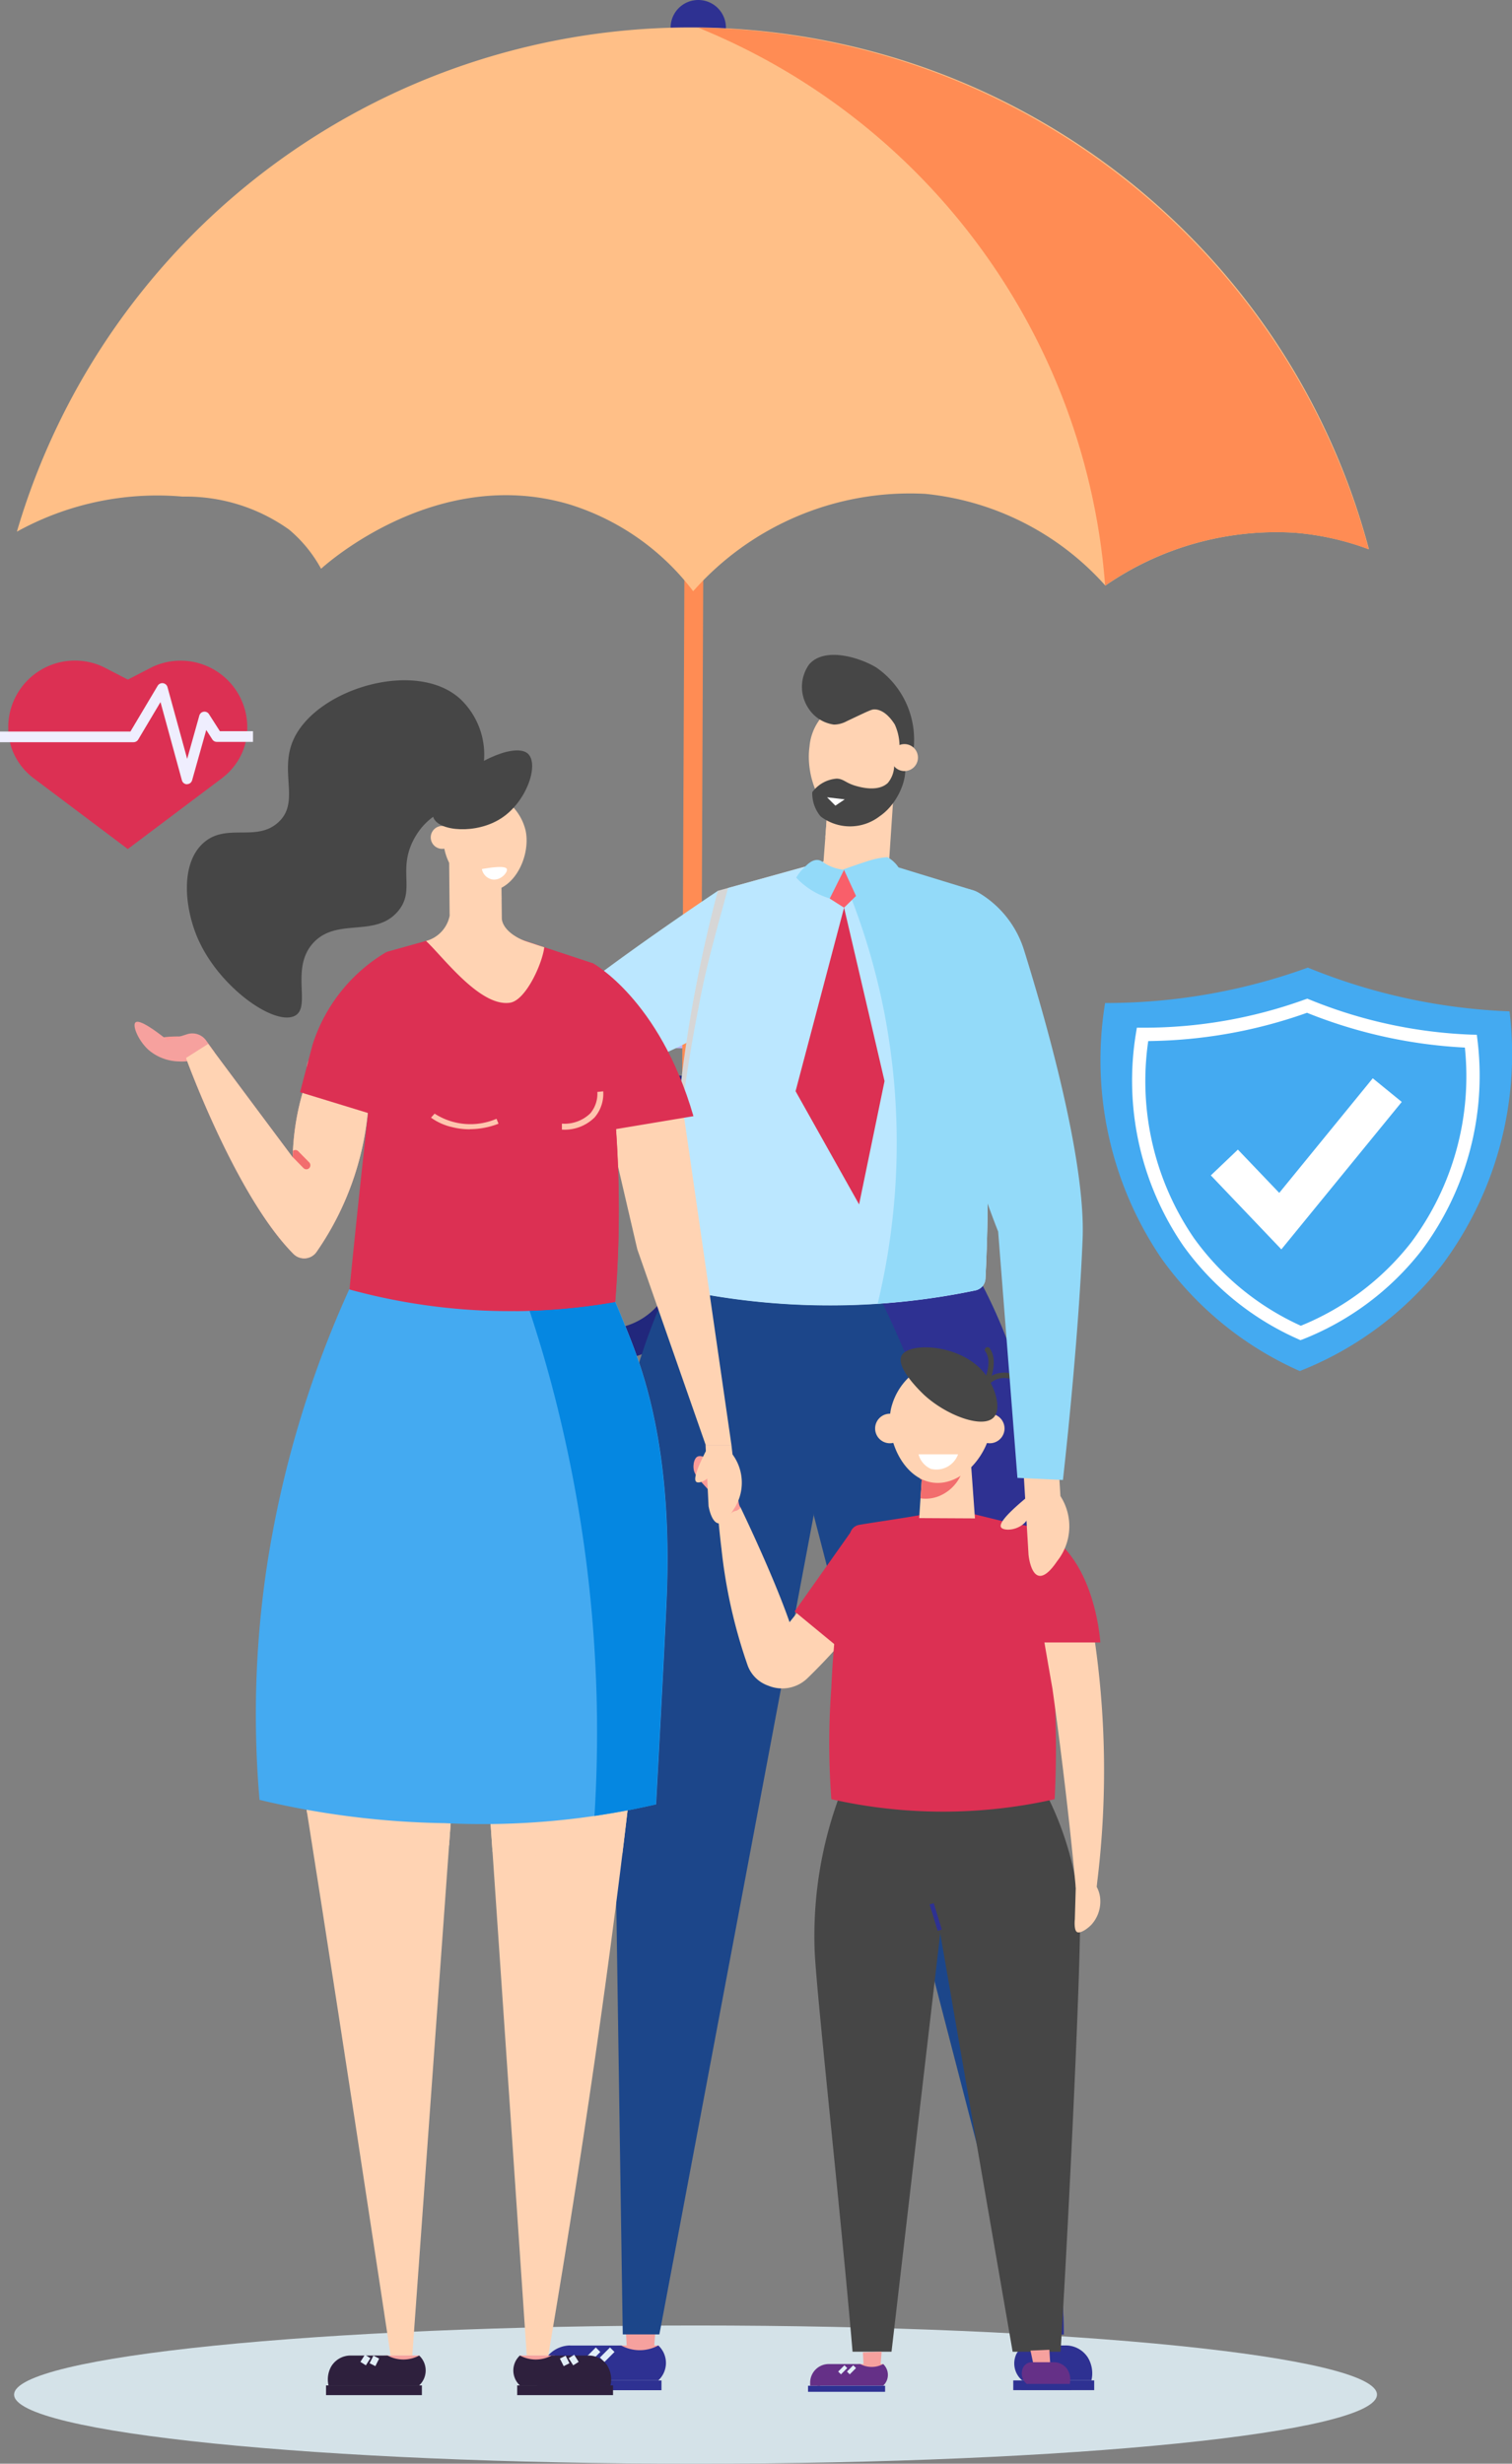 <svg id="Group_2948" data-name="Group 2948" xmlns="http://www.w3.org/2000/svg" xmlns:xlink="http://www.w3.org/1999/xlink" width="61.44" height="100.112" viewBox="0 0 61.44 100.112">
  <rect x="0" y="0" width="61.44" height="100.112" fill="#808080" stroke="none"/>
  <defs>
    <clipPath id="clip-path">
      <rect id="Rectangle_1564" data-name="Rectangle 1564" width="61.44" height="100.112" fill="none"/>
    </clipPath>
  </defs>
  <g id="Group_2947" data-name="Group 2947" clip-path="url(#clip-path)">
    <path id="Path_14991" data-name="Path 14991" d="M55.769,66.993c0,1.552-12.4,2.809-27.69,2.809S.389,68.545.389,66.993s12.4-2.809,27.69-2.809,27.69,1.257,27.69,2.809" transform="translate(0.184 30.31)" fill="#d4e2e8"/>
    <rect id="Rectangle_1544" data-name="Rectangle 1544" width="1.623" height="1.071" transform="translate(27.042 42.591) rotate(-89.685)" fill="#bbb4f8"/>
    <path id="Path_14992" data-name="Path 14992" d="M17.953,51.68h-.018a3.835,3.835,0,0,1-3.818-3.851A4.065,4.065,0,0,1,15.281,45.1l.531.548a3.323,3.323,0,0,0-.932,2.189,3.071,3.071,0,0,0,3.059,3.084h.013a3.069,3.069,0,0,0,3.071-3.058v-.174L21.2,7.1l.764,0-.175,40.76a3.835,3.835,0,0,1-3.835,3.819" transform="translate(6.667 3.352)" fill="#ff8c54"/>
    <path id="Path_14993" data-name="Path 14993" d="M18.039,41.279h-.018a4.1,4.1,0,0,1-4.085-4.119,4.36,4.36,0,0,1,1.244-2.925l.905.93a3.032,3.032,0,0,0-.851,2,2.8,2.8,0,0,0,2.791,2.816h.013a2.8,2.8,0,0,0,2.8-2.791l.032-7.5,1.3.006-.032,7.5a4.1,4.1,0,0,1-4.1,4.084" transform="translate(6.581 14.019)" fill="#21277c"/>
    <path id="Path_14994" data-name="Path 14994" d="M20.757,1.129a1.124,1.124,0,1,0-1.129,1.119,1.124,1.124,0,0,0,1.129-1.119" transform="translate(8.741 0)" fill="#2e3192"/>
    <path id="Path_14995" data-name="Path 14995" d="M7.2,19.819a7.228,7.228,0,0,1,4.327,1.341,5.526,5.526,0,0,1,1.3,1.591c.3-.272,4.741-4.186,10.069-2.622a10.028,10.028,0,0,1,5.051,3.535,11.748,11.748,0,0,1,9.433-3.957,11.313,11.313,0,0,1,7.316,3.728,12.225,12.225,0,0,1,7.7-2.148,11.115,11.115,0,0,1,3.011.674A28.526,28.526,0,0,0,.466,21.244,11.793,11.793,0,0,1,7.2,19.819" transform="translate(0.22 0.36)" fill="#ffbf87"/>
    <path id="Path_14996" data-name="Path 14996" d="M19.273.764a26.638,26.638,0,0,1,16.533,22.67,12.237,12.237,0,0,1,7.7-2.148,11.1,11.1,0,0,1,3.011.674A28.66,28.66,0,0,0,19.273.764" transform="translate(9.101 0.361)" fill="#ff8c54"/>
    <rect id="Rectangle_1545" data-name="Rectangle 1545" width="1.668" height="0.406" transform="translate(25.09 95.306)" fill="#f6a19e"/>
    <path id="Path_14997" data-name="Path 14997" d="M19.562,64.735a.968.968,0,0,1,0,1.421H15.255a1.245,1.245,0,0,1,.138-.917,1.228,1.228,0,0,1,.6-.5h2.064a1.582,1.582,0,0,0,1.5,0" transform="translate(7.188 30.57)" fill="#2e3192"/>
    <rect id="Rectangle_1546" data-name="Rectangle 1546" width="5.05" height="0.396" transform="translate(21.829 96.728)" fill="#2e3192"/>
    <path id="Path_14998" data-name="Path 14998" d="M16.141,64.735a1.222,1.222,0,0,0-1.222,1.222v.2h.66a1.7,1.7,0,0,1,.065-.642,1.728,1.728,0,0,1,.5-.779" transform="translate(7.045 30.57)" fill="#2e3192"/>
    <path id="Path_14999" data-name="Path 14999" d="M17.266,64.233l.049.826,1.113-.022.069-.852Z" transform="translate(8.154 30.311)" fill="#f6a19e"/>
    <path id="Path_15000" data-name="Path 15000" d="M17.342,78.5h1.488L25.1,45.211l-.225-9.275-5.039-1.3a25.31,25.31,0,0,0-2.971,11.486c.029,2.734.392,26.734.477,32.379" transform="translate(7.964 16.357)" fill="#1c468a"/>
    <rect id="Rectangle_1547" data-name="Rectangle 1547" width="3.289" height="0.395" transform="translate(41.174 96.726)" fill="#2e3192"/>
    <path id="Path_15001" data-name="Path 15001" d="M28.376,64.238l.175.82,1.114-.021-.054-.852Z" transform="translate(13.4 30.311)" fill="#f6a19e"/>
    <path id="Path_15002" data-name="Path 15002" d="M30.075,64.735a1.067,1.067,0,0,1,.911.493l.006.01a1.245,1.245,0,0,1,.138.917H28.315a.9.9,0,0,1-.261-1.011.633.633,0,0,1,.593-.409Z" transform="translate(13.22 30.57)" fill="#2e3192"/>
    <path id="Path_15003" data-name="Path 15003" d="M32.941,78.1c-.153-5.444-.885-31.373-1.011-34.677a20.986,20.986,0,0,0-2.289-7.934,77.693,77.693,0,0,1-7.835,0c-.122,1.593.365,4.542.409,6.432.038,1.656.4,1.469.562,2.887L31.409,78.1Z" transform="translate(10.288 16.759)" fill="#1c468a"/>
    <path id="Path_15004" data-name="Path 15004" d="M31.793,78.1c-.153-5.444-.885-31.373-1.011-34.677a20.986,20.986,0,0,0-2.289-7.934c-.707.069-2.272.1-3.854.1l-.42.191S26.6,40.4,27.03,43.822c.325,2.571,2.869,23.867,4.112,34.278Z" transform="translate(11.437 16.759)" fill="#2e3192"/>
    <rect id="Rectangle_1548" data-name="Rectangle 1548" width="0.58" height="0.259" transform="matrix(0.707, -0.707, 0.707, 0.707, 23.801, 95.797)" fill="#e1eef7"/>
    <rect id="Rectangle_1549" data-name="Rectangle 1549" width="0.58" height="0.259" transform="matrix(0.707, -0.707, 0.707, 0.707, 24.377, 95.797)" fill="#e1eef7"/>
    <path id="Path_15005" data-name="Path 15005" d="M12.455,30.2l-.917.094a2.116,2.116,0,0,1-2.462-.016c-1.428-.877.2-1.094.2-1.094l2.917-.3Z" transform="translate(4.009 13.64)" fill="#f6a19e"/>
    <path id="Path_15006" data-name="Path 15006" d="M10.438,29.46c-.805-.9-1.092-1.028-1.2-.961-.147.091-.116.657.271.942a.813.813,0,0,0,.929.019" transform="translate(4.324 13.451)" fill="#f6a19e"/>
    <path id="Path_15007" data-name="Path 15007" d="M24.823,24.586s-3.021,2.011-5.365,3.8a9.2,9.2,0,0,1-5.422,1.877c-.256,0-.518.013-.783.025-2.459.112-2.064.312-3.776.776l-.262,1.393s8.395,1.4,14.3-1.677,1.306-6.2,1.306-6.2" transform="translate(4.351 11.611)" fill="#bbe7ff"/>
    <path id="Path_15008" data-name="Path 15008" d="M19.568,41.408a1.274,1.274,0,0,1-1.041-1.237A56.215,56.215,0,0,1,19.377,29.8c.3-1.678.652-3.255,1.045-4.726L25.9,23.553l4.38,1.456a69.256,69.256,0,0,1,.985,8.234,69.313,69.313,0,0,1,.026,7.589.512.512,0,0,1-.408.474,29,29,0,0,1-11.32.1" transform="translate(8.748 11.123)" fill="#d6d6d6"/>
    <path id="Path_15009" data-name="Path 15009" d="M19.567,41.408a1.274,1.274,0,0,1-1.041-1.237A58.465,58.465,0,0,1,19.641,29.8c.3-1.677.8-3.368,1.194-4.839l5.069-1.4,4.38,1.456a69.255,69.255,0,0,1,.985,8.234,69.313,69.313,0,0,1,.027,7.589.512.512,0,0,1-.408.474,29,29,0,0,1-11.32.1" transform="translate(8.748 11.123)" fill="#bbe7ff"/>
    <path id="Path_15010" data-name="Path 15010" d="M28.761,41.306a.508.508,0,0,0,.406-.474,68.92,68.92,0,0,0-.026-7.588,74.7,74.7,0,0,0-.584-8.225l-4.779-1.465-.746.206a27.538,27.538,0,0,1,1.99,6.083,27.967,27.967,0,0,1-.234,12.008,28.757,28.757,0,0,0,3.974-.545" transform="translate(10.876 11.123)" fill="#93daf9"/>
    <path id="Path_15011" data-name="Path 15011" d="M23.929,25.052,25.573,32.1l-1.034,5.01-2.581-4.6Z" transform="translate(10.37 11.83)" fill="#dc3053"/>
    <path id="Path_15012" data-name="Path 15012" d="M25.624,21.769,25.4,25.136l-2.712.59.33-4.33Z" transform="translate(10.712 10.104)" fill="#ffd3b3"/>
    <path id="Path_15013" data-name="Path 15013" d="M22.971,21.4l2.609.374-.016.237c-.211,1.132-1.273,2.227-2.351,2.054a1.514,1.514,0,0,1-.434-.147Z" transform="translate(10.757 10.104)" fill="#ffd3b3"/>
    <path id="Path_15014" data-name="Path 15014" d="M23.26,19.622a2.152,2.152,0,0,0-.908,1.586c-.159,1.12.374,2.753,1.528,2.944,1.084.18,2.207-1,2.372-2.191a2.35,2.35,0,0,0-1.167-2.444,1.96,1.96,0,0,0-1.824.1" transform="translate(10.542 9.134)" fill="#ffd3b3"/>
    <path id="Path_15015" data-name="Path 15015" d="M25.726,20.973a1.127,1.127,0,0,1-.233.938c-.4.383-1.126.174-1.31.121-.411-.118-.476-.278-.764-.293a1.351,1.351,0,0,0-1,.552,1.465,1.465,0,0,0,.339.983,1.969,1.969,0,0,0,2.4-.006c.9-.614,1.246-1.937.919-2.233a.421.421,0,0,0-.349-.062" transform="translate(10.587 9.9)" fill="#464646"/>
    <path id="Path_15016" data-name="Path 15016" d="M22.237,24.11c.172-.181.365-.383.6-.375.16.006.2.1.459.225a1.842,1.842,0,0,0,.576.169A1.181,1.181,0,0,1,23.34,25.3a3.077,3.077,0,0,1-.8-.372,3.125,3.125,0,0,1-.564-.474,1.841,1.841,0,0,1,.259-.346" transform="translate(10.379 11.209)" fill="#93daf9"/>
    <path id="Path_15017" data-name="Path 15017" d="M25.4,23.915a1.241,1.241,0,0,0-.33-.258,3.373,3.373,0,0,0-.339.043,3.271,3.271,0,0,0-.4.1c-.434.134-.972.33-1.069.365a3.062,3.062,0,0,0,.534,1.069,4.361,4.361,0,0,1,.889-.582,4.291,4.291,0,0,1,.961-.336,1.244,1.244,0,0,0-.244-.4" transform="translate(10.986 11.172)" fill="#93daf9"/>
    <path id="Path_15018" data-name="Path 15018" d="M23.482,24.009l.487,1.06-.486.476-.582-.37Z" transform="translate(10.815 11.338)" fill="#f95f6a"/>
    <path id="Path_15019" data-name="Path 15019" d="M8.606,29.234c.172-.084.557.211.68.579.178.534-.234,1.1-.44,1.073-.315-.038-.551-1.5-.24-1.652" transform="translate(3.995 13.798)" fill="#f6a19e"/>
    <path id="Path_15020" data-name="Path 15020" d="M25.895,22.71a2.151,2.151,0,0,0,.01-1.809c-.088-.137-.386-.592-.805-.611-.131-.006-.206.035-1.153.483a1.105,1.105,0,0,1-.514.134,1.469,1.469,0,0,1-1.06-.7,1.57,1.57,0,0,1,.053-1.745c.612-.71,2-.306,2.713.115a3.554,3.554,0,0,1,1.55,3.064,1.1,1.1,0,0,1-.116.511,1.215,1.215,0,0,1-.679.558" transform="translate(10.453 8.536)" fill="#464646"/>
    <path id="Path_15021" data-name="Path 15021" d="M25.683,21.159a.548.548,0,1,0-.617.47.548.548,0,0,0,.617-.47" transform="translate(11.613 9.698)" fill="#ffd3b3"/>
    <path id="Path_15022" data-name="Path 15022" d="M20.385,41.5c.187-.889.138-1.122.05-1.157-.121-.05-.452.221-.452.583a.611.611,0,0,0,.4.574" transform="translate(9.437 19.05)" fill="#fb9c98"/>
    <path id="Path_15023" data-name="Path 15023" d="M26.136,43.535c-1.46.77-1.728.757-1.836.894-.337.43-.869,1.1-1.559,1.955l-.077-.215c-.057-.159-.119-.324-.183-.49l-.049-.127c-.7-1.8-1.678-3.819-1.678-3.819l-.646-.249-.324-.125s.009.172.031.471l.009.1c.018.216.041.487.074.8.021.206.046.43.075.667a21.045,21.045,0,0,0,1.075,4.774,1.37,1.37,0,0,0,.827.794,1.478,1.478,0,0,0,1.59-.3,24.979,24.979,0,0,0,4.108-5.224,3.72,3.72,0,0,0-1.437.091" transform="translate(9.343 19.531)" fill="#ffd3b3"/>
    <path id="Path_15024" data-name="Path 15024" d="M25.774,41.978s-.264.471-.7,1.175a.756.756,0,0,1,.28.072c.246.174.434-1.329.42-1.247" transform="translate(11.841 19.822)" fill="#fb9c98"/>
    <path id="Path_15025" data-name="Path 15025" d="M20.624,42.555l-.384-.462c-.206-.218-.448-.478-.714-.776-.244-.274-.371-.424-.384-.649-.01-.149.025-.4.172-.462.266-.119.807.412.814.417q.356.38.714.758c.156.168.06.738.218.905-.23.224-.206.044-.436.269" transform="translate(9.039 18.978)" fill="#fb9c98"/>
    <path id="Path_15026" data-name="Path 15026" d="M26.148,55.215l2.943,17h1.948c.364-5.946.847-16.251.786-17.858A13,13,0,0,0,30.4,49.436c-.882.085-3.921.077-4.858,0-.077.988.227,2.815.253,3.988.025,1.026.25.91.349,1.79" transform="translate(12.058 23.346)" fill="#464646"/>
    <path id="Path_15027" data-name="Path 15027" d="M24.027,72.214h1.583l1.98-17-.13-5.388-3.89-.392a16.348,16.348,0,0,0-1.088,6.345c.015,1.326,1.063,10.73,1.544,16.433" transform="translate(10.617 23.345)" fill="#464646"/>
    <rect id="Rectangle_1550" data-name="Rectangle 1550" width="1.035" height="0.252" transform="translate(34.857 96.061)" fill="#f6a19e"/>
    <path id="Path_15028" data-name="Path 15028" d="M25.239,65.248a.6.6,0,0,1,0,.88H22.569a.748.748,0,0,1,.459-.88h1.279a.984.984,0,0,0,.932,0" transform="translate(10.648 30.813)" fill="#653087"/>
    <rect id="Rectangle_1551" data-name="Rectangle 1551" width="3.131" height="0.246" transform="translate(32.835 96.943)" fill="#2e3192"/>
    <path id="Path_15029" data-name="Path 15029" d="M23.118,65.248a.756.756,0,0,0-.757.757v.124h.408a1.083,1.083,0,0,1,.04-.4,1.07,1.07,0,0,1,.309-.483" transform="translate(10.56 30.813)" fill="#653087"/>
    <path id="Path_15030" data-name="Path 15030" d="M23.816,64.937l.029.512.69-.013.043-.529Z" transform="translate(11.247 30.652)" fill="#f6a19e"/>
    <rect id="Rectangle_1552" data-name="Rectangle 1552" width="2.039" height="0.244" transform="translate(41.5 96.865)" fill="#2e3192"/>
    <path id="Path_15031" data-name="Path 15031" d="M28.442,64.887l.109.509.69-.013-.032-.529Z" transform="translate(13.432 30.627)" fill="#f6a19e"/>
    <path id="Path_15032" data-name="Path 15032" d="M29.5,65.2a.66.66,0,0,1,.565.306l0,.006a.778.778,0,0,1,.085.568H28.4a.56.56,0,0,1-.162-.627.392.392,0,0,1,.368-.253Z" transform="translate(13.32 30.788)" fill="#653087"/>
    <rect id="Rectangle_1553" data-name="Rectangle 1553" width="0.36" height="0.16" transform="translate(34.059 96.366) rotate(-45.001)" fill="#e1eef7"/>
    <rect id="Rectangle_1554" data-name="Rectangle 1554" width="0.36" height="0.16" transform="translate(34.416 96.366) rotate(-45.001)" fill="#e1eef7"/>
    <path id="Path_15033" data-name="Path 15033" d="M27.106,39.2a.1.1,0,0,1-.056-.016.108.108,0,0,1-.037-.149c.007-.012.676-1.129.277-1.681a.108.108,0,0,1,.024-.152.11.11,0,0,1,.152.025c.484.668-.236,1.87-.266,1.921a.111.111,0,0,1-.093.052" transform="translate(12.749 17.56)" fill="#464646"/>
    <path id="Path_15034" data-name="Path 15034" d="M27.1,38.83a.1.1,0,0,1-.029,0,.108.108,0,0,1-.075-.134,1.171,1.171,0,0,1,.707-.751,1.144,1.144,0,0,1,.908.084.109.109,0,0,1-.106.19.918.918,0,0,0-.732-.069.942.942,0,0,0-.568.607.11.11,0,0,1-.1.078" transform="translate(12.746 17.889)" fill="#464646"/>
    <path id="Path_15035" data-name="Path 15035" d="M22.972,53.446a30.587,30.587,0,0,1,0-4.536,40.648,40.648,0,0,1,.77-6.278A.453.453,0,0,1,24.1,42.3c1.188-.2,2.571-.367,3.738-.664l3.23.792A39.333,39.333,0,0,1,32,48.572a39.516,39.516,0,0,1,.046,4.875,20.6,20.6,0,0,1-9.073,0" transform="translate(10.809 19.662)" fill="#dc3053"/>
    <path id="Path_15036" data-name="Path 15036" d="M27.636,42.955l-2.266-.012.216-3.252H27.4Z" transform="translate(11.981 18.744)" fill="#ffd3b3"/>
    <path id="Path_15037" data-name="Path 15037" d="M25.525,39.538,25.4,41.453A2.118,2.118,0,0,0,26.84,40.44a2.037,2.037,0,0,0,.243-.9Z" transform="translate(11.993 18.671)" fill="#f26d6d"/>
    <path id="Path_15038" data-name="Path 15038" d="M28.111,39.668a.6.6,0,1,0-.652.551.6.6,0,0,0,.652-.551" transform="translate(12.706 18.424)" fill="#ffd3b3"/>
    <path id="Path_15039" data-name="Path 15039" d="M25.355,39.668a.6.6,0,1,0-.652.551.6.6,0,0,0,.652-.551" transform="translate(11.404 18.424)" fill="#ffd3b3"/>
    <rect id="Rectangle_1555" data-name="Rectangle 1555" width="0.176" height="1.12" transform="matrix(0.956, -0.293, 0.293, 0.956, 37.774, 77.386)" fill="#2e3192"/>
    <path id="Path_15040" data-name="Path 15040" d="M25.406,42.013c.018,0,.035.007.053.009a1.447,1.447,0,0,0,.663-.082,1.671,1.671,0,0,0,1.075-1.6l0-.38-1.653.079Z" transform="translate(11.998 18.868)" fill="#f26d6d"/>
    <path id="Path_15041" data-name="Path 15041" d="M25.582,38.025a2.59,2.59,0,0,0-.979,1.509c-.236,1.213.512,2.846,1.739,2.984,1.173.131,2.261-1.166,2.354-2.4a2.418,2.418,0,0,0-1.6-2.553,2.062,2.062,0,0,0-1.516.458" transform="translate(11.598 17.73)" fill="#ffd3b3"/>
    <path id="Path_15042" data-name="Path 15042" d="M24.9,37.519c-.266.486.8,1.491.9,1.589.907.845,2.4,1.4,2.843.922.239-.255.158-.779-.05-1.244a2.727,2.727,0,0,0-.278-.481c-.922-1.25-3.1-1.357-3.416-.785" transform="translate(11.739 17.561)" fill="#464646"/>
    <path id="Path_15043" data-name="Path 15043" d="M21.932,45.575,24.5,47.691l2.061-2.864-2.208-2.677Z" transform="translate(10.357 19.905)" fill="#dc3053"/>
    <path id="Path_15044" data-name="Path 15044" d="M28.273,42.125c.393,2.223.749,4.374,1.141,6.6q.307,2.184.57,4.465.212,1.837.378,3.62l.847-.035a37.079,37.079,0,0,0-.372-11.763,3.914,3.914,0,0,0-2.161-2.758Z" transform="translate(13.352 19.893)" fill="#ffd3b3"/>
    <path id="Path_15045" data-name="Path 15045" d="M30.571,51.677l-.016.584a1.212,1.212,0,0,1,.15.579,1.393,1.393,0,0,1-.364.966c-.169.175-.464.375-.589.293s-.084-.517-.082-.506l.053-1.856Z" transform="translate(14.006 24.404)" fill="#ffd3b3"/>
    <path id="Path_15046" data-name="Path 15046" d="M28.918,46.87h2.525s-.255-4.434-3.343-4.8c-.037.143.819,4.8.819,4.8" transform="translate(13.269 19.87)" fill="#dc3053"/>
    <path id="Path_15047" data-name="Path 15047" d="M29.684,40.62l.06.989a2.272,2.272,0,0,1-.13,2.641c-1.006,1.493-1.166-.261-1.166-.261l-.188-3.142Z" transform="translate(13.346 19.182)" fill="#ffd3b3"/>
    <path id="Path_15048" data-name="Path 15048" d="M28.719,41.306c-1,.824-1.153,1.126-1.087,1.244.091.163.7.156,1.025-.247a.874.874,0,0,0,.062-1" transform="translate(13.043 19.506)" fill="#ffd3b3"/>
    <path id="Path_15049" data-name="Path 15049" d="M27.585,24.692a4.141,4.141,0,0,1,1.84,2.329c.857,2.741,2.51,8.505,2.381,11.734-.174,4.342-.8,9.8-.8,9.8l-1.849-.087q-.391-5-.783-10.008A37.294,37.294,0,0,1,25.807,26.4a3.625,3.625,0,0,1,.027-.593l.035-.281A1.143,1.143,0,0,1,27.585,24.692Z" transform="translate(12.186 11.584)" fill="#93daf9"/>
    <path id="Path_15050" data-name="Path 15050" d="M10.559,36.806S6.437,41.467,8.081,51.624,12.24,78.469,12.24,78.469h.88L15.526,45.1s1.441-2.83,1.531-8.585Z" transform="translate(3.633 17.246)" fill="#ffd3b3"/>
    <rect id="Rectangle_1556" data-name="Rectangle 1556" width="1.427" height="0.347" transform="translate(15.612 95.715)" fill="#f6a19e"/>
    <path id="Path_15051" data-name="Path 15051" d="M12.759,65.013a.828.828,0,0,1,0,1.215H9.077a1.067,1.067,0,0,1,.118-.785l.006-.009a.917.917,0,0,1,.785-.421h1.49a1.352,1.352,0,0,0,1.284,0" transform="translate(4.273 30.702)" fill="#2e203d"/>
    <rect id="Rectangle_1557" data-name="Rectangle 1557" width="3.894" height="0.395" transform="translate(13.249 96.929)" fill="#2e203d"/>
    <rect id="Rectangle_1558" data-name="Rectangle 1558" width="0.343" height="0.263" transform="matrix(0.533, -0.846, 0.846, 0.533, 14.645, 95.973)" fill="#e1eef7"/>
    <rect id="Rectangle_1559" data-name="Rectangle 1559" width="0.344" height="0.262" transform="matrix(0.449, -0.893, 0.893, 0.449, 15.019, 96.028)" fill="#e1eef7"/>
    <path id="Path_15052" data-name="Path 15052" d="M17.04,36.592l-.324-.063-4.234.187A43.171,43.171,0,0,0,8.323,46.33c-.228.78-.424,1.541-.595,2.285a30.214,30.214,0,0,0,.337,3c.243,1.5.5,3.137.773,4.844a47.613,47.613,0,0,0,5.243,1.191c.174.032.346.062.518.091L15.51,45.1s1.428-2.8,1.53-8.507" transform="translate(3.649 17.25)" fill="#ffd3b3"/>
    <path id="Path_15053" data-name="Path 15053" d="M18.5,35.616c.231.007.892,2.445.975,2.71.365,1.181.824,3.283.908,3.747.446,2.439-.916,17.423-4.233,36.9h-.873c-.741-11.055-1.558-22.8-2.3-33.859l.406-9.659,5.115.162" transform="translate(6.128 16.743)" fill="#ffd3b3"/>
    <rect id="Rectangle_1560" data-name="Rectangle 1560" width="1.427" height="0.347" transform="translate(21.119 95.715)" fill="#f6a19e"/>
    <path id="Path_15054" data-name="Path 15054" d="M14.437,65.013a.828.828,0,0,0,0,1.215h3.682A1.067,1.067,0,0,0,18,65.443L18,65.434a.917.917,0,0,0-.785-.421h-1.49a1.352,1.352,0,0,1-1.284,0" transform="translate(6.688 30.702)" fill="#2e203d"/>
    <rect id="Rectangle_1561" data-name="Rectangle 1561" width="3.894" height="0.395" transform="translate(21.016 96.929)" fill="#2e203d"/>
    <rect id="Rectangle_1562" data-name="Rectangle 1562" width="0.263" height="0.343" transform="translate(23.109 95.823) rotate(-32.188)" fill="#e1eef7"/>
    <rect id="Rectangle_1563" data-name="Rectangle 1563" width="0.262" height="0.344" transform="translate(22.751 95.839) rotate(-26.675)" fill="#e1eef7"/>
    <path id="Path_15055" data-name="Path 15055" d="M20.381,41.631c-.085-.464-.545-2.566-.91-3.747-.022-.072-.088-.309-.177-.614l-1.241-.132a1.276,1.276,0,0,0-1.069-.047q-1.522-.25-3.124-.568c-.181-.037-.359-.081-.536-.131q-.174,4.141-.347,8.28c.293,4.381.6,8.873.907,13.386a31.467,31.467,0,0,0,5.271.134c1.1-8.953,1.5-15.076,1.226-16.56" transform="translate(6.128 17.185)" fill="#ffd3b3"/>
    <path id="Path_15056" data-name="Path 15056" d="M18.372,36.073A1.263,1.263,0,0,0,17.888,36a1.288,1.288,0,0,0-.582.169q-1.539-.044-3.171-.146c-1.119-.069-2.154-.442-3.207-.543a42.847,42.847,0,0,0-3.416,11.4,40.542,40.542,0,0,0-.3,9.5,34.541,34.541,0,0,0,7.531.947,31.331,31.331,0,0,0,8.583-.766c.237-4.377.418-7.851.446-8.78.2-6.347-1.225-9.465-1.777-10.859-.159-.4-.3-.73-.4-.947l-3.22.091" transform="translate(3.334 16.756)" fill="#44aaf1"/>
    <path id="Path_15057" data-name="Path 15057" d="M18.079,35.821l-3.22.091a1.3,1.3,0,0,0-.358-.072c.512,1.5.991,3.112,1.4,4.833a54.92,54.92,0,0,1,1.407,16.2c.891-.131,1.725-.292,2.494-.468.237-4.378.418-7.851.448-8.782.2-6.345-1.225-9.464-1.777-10.858-.16-.4-.3-.73-.4-.947" transform="translate(6.848 16.916)" fill="#0587e1"/>
    <path id="Path_15058" data-name="Path 15058" d="M19.932,30.552l2.094,14.5H20.979L18.2,37.1,16.3,28.931Z" transform="translate(7.696 13.663)" fill="#ffd3b3"/>
    <path id="Path_15059" data-name="Path 15059" d="M20.524,39.88l.044.386A1.938,1.938,0,0,1,20.6,42.52c-.774,1.324-1.006-.158-1.006-.158l-.122-2.482Z" transform="translate(9.198 18.833)" fill="#ffd3b3"/>
    <path id="Path_15060" data-name="Path 15060" d="M19.667,39.99c-.509.979-.527,1.268-.436,1.338.125.1.6-.112.72-.536a.744.744,0,0,0-.284-.8" transform="translate(9.062 18.885)" fill="#ffd3b3"/>
    <path id="Path_15061" data-name="Path 15061" d="M16.769,33.421c-.043-.165-.084-.331-.125-.5-.57-2.351-.181-4.5-.283-6.345,0,0,2.731,1.471,4.108,6.229Z" transform="translate(7.709 12.55)" fill="#dc3053"/>
    <path id="Path_15062" data-name="Path 15062" d="M5.5,28.609c-.938-.021-1.165.074-1.184.169-.028.133.311.417.679.349a.633.633,0,0,0,.5-.518" transform="translate(2.039 13.509)" fill="#fb9c98"/>
    <path id="Path_15063" data-name="Path 15063" d="M6.966,29.444l-.665.268a2.188,2.188,0,0,1-.8.1,1.959,1.959,0,0,1-1.22-.468c-.415-.375-.67-.992-.529-1.117.085-.075.362-.024,1.309.73l.794-.252a.691.691,0,0,1,.766.256Z" transform="translate(1.755 13.318)" fill="#f6a19e"/>
    <path id="Path_15064" data-name="Path 15064" d="M20.445,40.835a47.82,47.82,0,0,0-.228-9.708c-.18-1.435-.418-2.788-.689-4.053l-4.59-1.518-3.776,1.053q-.411,3.383-.792,6.833-.384,3.472-.724,6.886a24.664,24.664,0,0,0,10.8.508" transform="translate(4.555 12.069)" fill="#dc3053"/>
    <path id="Path_15065" data-name="Path 15065" d="M18.4,40.66a47.82,47.82,0,0,0-.228-9.708c-.18-1.435-.418-2.788-.689-4.053l-2.943-.973A1.3,1.3,0,0,0,14.23,27.8c1.388,2.437.655,9.411.118,13.227A24.892,24.892,0,0,0,18.4,40.66" transform="translate(6.596 12.243)" fill="#dc3053"/>
    <path id="Path_15066" data-name="Path 15066" d="M12.719,25.978,12.7,23.851l2.113-.1.027,2.375c.047.43.571.77.982.907l.742.244c-.077.658-.748,2.155-1.391,2.253-1.218.183-2.727-1.874-3.413-2.509a1.333,1.333,0,0,0,.963-1.041" transform="translate(5.552 11.215)" fill="#ffd3b3"/>
    <path id="Path_15067" data-name="Path 15067" d="M12.588,24.081l0-.333,1.824.078.021,1.478a1.241,1.241,0,0,1-1.159.18c-.584-.194-.674-.786-.682-1.4" transform="translate(5.943 11.215)" fill="#ffd3b3"/>
    <path id="Path_15068" data-name="Path 15068" d="M14.784,22.229a2.105,2.105,0,0,1,.8,1.231c.193.991-.42,2.323-1.419,2.435-.957.107-1.845-.95-1.921-1.957a1.975,1.975,0,0,1,1.3-2.083,1.69,1.69,0,0,1,1.238.374" transform="translate(5.779 10.312)" fill="#ffd3b3"/>
    <path id="Path_15069" data-name="Path 15069" d="M11.891,23.3a.465.465,0,1,1,.5.424.465.465,0,0,1-.5-.424" transform="translate(5.614 10.767)" fill="#ffd3b3"/>
    <path id="Path_15070" data-name="Path 15070" d="M15.836,20.872c.418.443-.081,1.935-1.116,2.6-1.006.652-2.51.527-2.741-.013-.191-.445.5-1.131.782-1.409.964-.955,2.615-1.671,3.076-1.182" transform="translate(5.641 9.782)" fill="#464646"/>
    <path id="Path_15071" data-name="Path 15071" d="M5.648,29.373c-.582-1.266-.786-3.133.188-3.993.936-.827,2.154-.007,3.05-.845s-.016-2.076.633-3.413c.989-2.038,5-3.212,6.761-1.575a3.117,3.117,0,0,1,.8,3.239c-.524,1.237-1.858.967-2.662,2.382-.738,1.306.06,2.123-.689,3-.93,1.088-2.493.221-3.455,1.3-.933,1.054-.024,2.626-.757,2.955-.836.372-3-1.156-3.869-3.055" transform="translate(2.436 8.867)" fill="#464646"/>
    <path id="Path_15072" data-name="Path 15072" d="M10.681,28.892A10.225,10.225,0,0,0,9.469,33.5q-1.718-2.3-3.435-4.608l-.9.571s2.032,5.621,4.373,7.969a.612.612,0,0,0,.938-.1A11.985,11.985,0,0,0,12.558,31.2c.018-.922-.084-2.21-.794-2.5a1.305,1.305,0,0,0-1.084.191" transform="translate(2.425 13.527)" fill="#f6a19e"/>
    <path id="Path_15073" data-name="Path 15073" d="M10.681,28.892A10.225,10.225,0,0,0,9.469,33.5q-1.718-2.3-3.435-4.608l-.9.571s2.032,5.621,4.373,7.969a.612.612,0,0,0,.938-.1A11.985,11.985,0,0,0,12.558,31.2c.018-.922-.084-2.21-.794-2.5a1.305,1.305,0,0,0-1.084.191" transform="translate(2.425 13.527)" fill="#ffd3b3"/>
    <path id="Path_15074" data-name="Path 15074" d="M11.156,32.855a8.853,8.853,0,0,0,.459-1.647,23.778,23.778,0,0,0,.188-4.936,6.745,6.745,0,0,0-3.012,3.766c-.186.7-.358,1.354-.508,1.937Z" transform="translate(3.912 12.406)" fill="#dc3053"/>
    <path id="Path_15075" data-name="Path 15075" d="M8.3,31.788a.158.158,0,0,0-.212-.012c0,.087-.007.172-.009.253l.439.448a.16.16,0,0,0,.115.047.156.156,0,0,0,.115-.047.168.168,0,0,0,0-.234Z" transform="translate(3.816 14.989)" fill="#f26d6d"/>
    <path id="Path_15076" data-name="Path 15076" d="M13.474,31.373a2.941,2.941,0,0,1-.739-.093,2.356,2.356,0,0,1-.839-.38l.147-.163a2.684,2.684,0,0,0,2.515.209l.08.2a3.225,3.225,0,0,1-1.163.222" transform="translate(5.618 14.515)" fill="#ffc5ae"/>
    <path id="Path_15077" data-name="Path 15077" d="M15.51,31.674l0-.24a1.5,1.5,0,0,0,1.154-.418,1.237,1.237,0,0,0,.286-.87l.239-.025a1.482,1.482,0,0,1-.346,1.056,1.73,1.73,0,0,1-1.329.5" transform="translate(7.323 14.224)" fill="#ffc5ae"/>
    <path id="Path_15078" data-name="Path 15078" d="M5.085,25.9,1.291,23.047a2.626,2.626,0,0,1-.923-1.232A2.709,2.709,0,0,1,4,18.46c.053.024.106.049.158.075l.93.48.93-.48c.052-.026.1-.052.158-.075A2.709,2.709,0,0,1,9.8,21.815a2.626,2.626,0,0,1-.923,1.232Z" transform="translate(0.108 8.6)" fill="#dc3053"/>
    <path id="Path_15079" data-name="Path 15079" d="M7.6,22.963h0a.216.216,0,0,1-.208-.16l-.87-3.179-.907,1.524a.221.221,0,0,1-.187.106H0V20.82H5.3l1.106-1.858a.219.219,0,0,1,.4.054l.8,2.915.493-1.758a.217.217,0,0,1,.393-.059l.443.693h1.346v.434H8.811a.215.215,0,0,1-.183-.1l-.247-.384L7.807,22.8a.217.217,0,0,1-.209.159" transform="translate(0 8.905)" fill="#efeefe"/>
    <path id="Path_15080" data-name="Path 15080" d="M13.3,24.013a.532.532,0,0,0,.423.423c.349.057.637-.3.592-.423-.032-.085-.249-.134-1.014,0" transform="translate(6.281 11.3)" fill="#fff"/>
    <path id="Path_15081" data-name="Path 15081" d="M25.352,40.14a.9.9,0,0,0,.506.592.936.936,0,0,0,1.1-.592Z" transform="translate(11.972 18.956)" fill="#fff"/>
    <path id="Path_15082" data-name="Path 15082" d="M22.827,22.006l.339.339.38-.255Z" transform="translate(10.78 10.392)" fill="#fff"/>
    <path id="Path_15083" data-name="Path 15083" d="M46.971,28.483A24.044,24.044,0,0,1,38.8,26.706a23.96,23.96,0,0,1-3.386.953,24.119,24.119,0,0,1-4.853.486,14.34,14.34,0,0,0,2.3,10.394A13.746,13.746,0,0,0,38.472,43.1a13.736,13.736,0,0,0,5.793-4.325,14.333,14.333,0,0,0,2.73-10.291" transform="translate(14.345 12.612)" fill="#44aaf1"/>
    <path id="Path_15084" data-name="Path 15084" d="M38.084,41.442l-.1-.046a11.421,11.421,0,0,1-4.661-3.791A11.863,11.863,0,0,1,31.4,28.973l.037-.228H31.7A19.254,19.254,0,0,0,38.263,27.6l.1-.035.1.04a19.28,19.28,0,0,0,6.537,1.421l.252.006.028.233A11.856,11.856,0,0,1,43,37.805a11.426,11.426,0,0,1-4.814,3.6ZM31.9,29.285a11.28,11.28,0,0,0,1.856,8.008A10.872,10.872,0,0,0,38.1,40.856a10.871,10.871,0,0,0,4.48-3.382,11.278,11.278,0,0,0,2.186-7.922,19.854,19.854,0,0,1-6.415-1.413,19.815,19.815,0,0,1-2.687.749,19.971,19.971,0,0,1-3.759.4" transform="translate(14.759 13.015)" fill="#fff"/>
    <path id="Path_15085" data-name="Path 15085" d="M36.286,36.713l-2.866-3.006,1.1-1.048L36.2,34.418,40,29.761l1.178.961Z" transform="translate(15.782 14.054)" fill="#fff"/>
  </g>
</svg>
